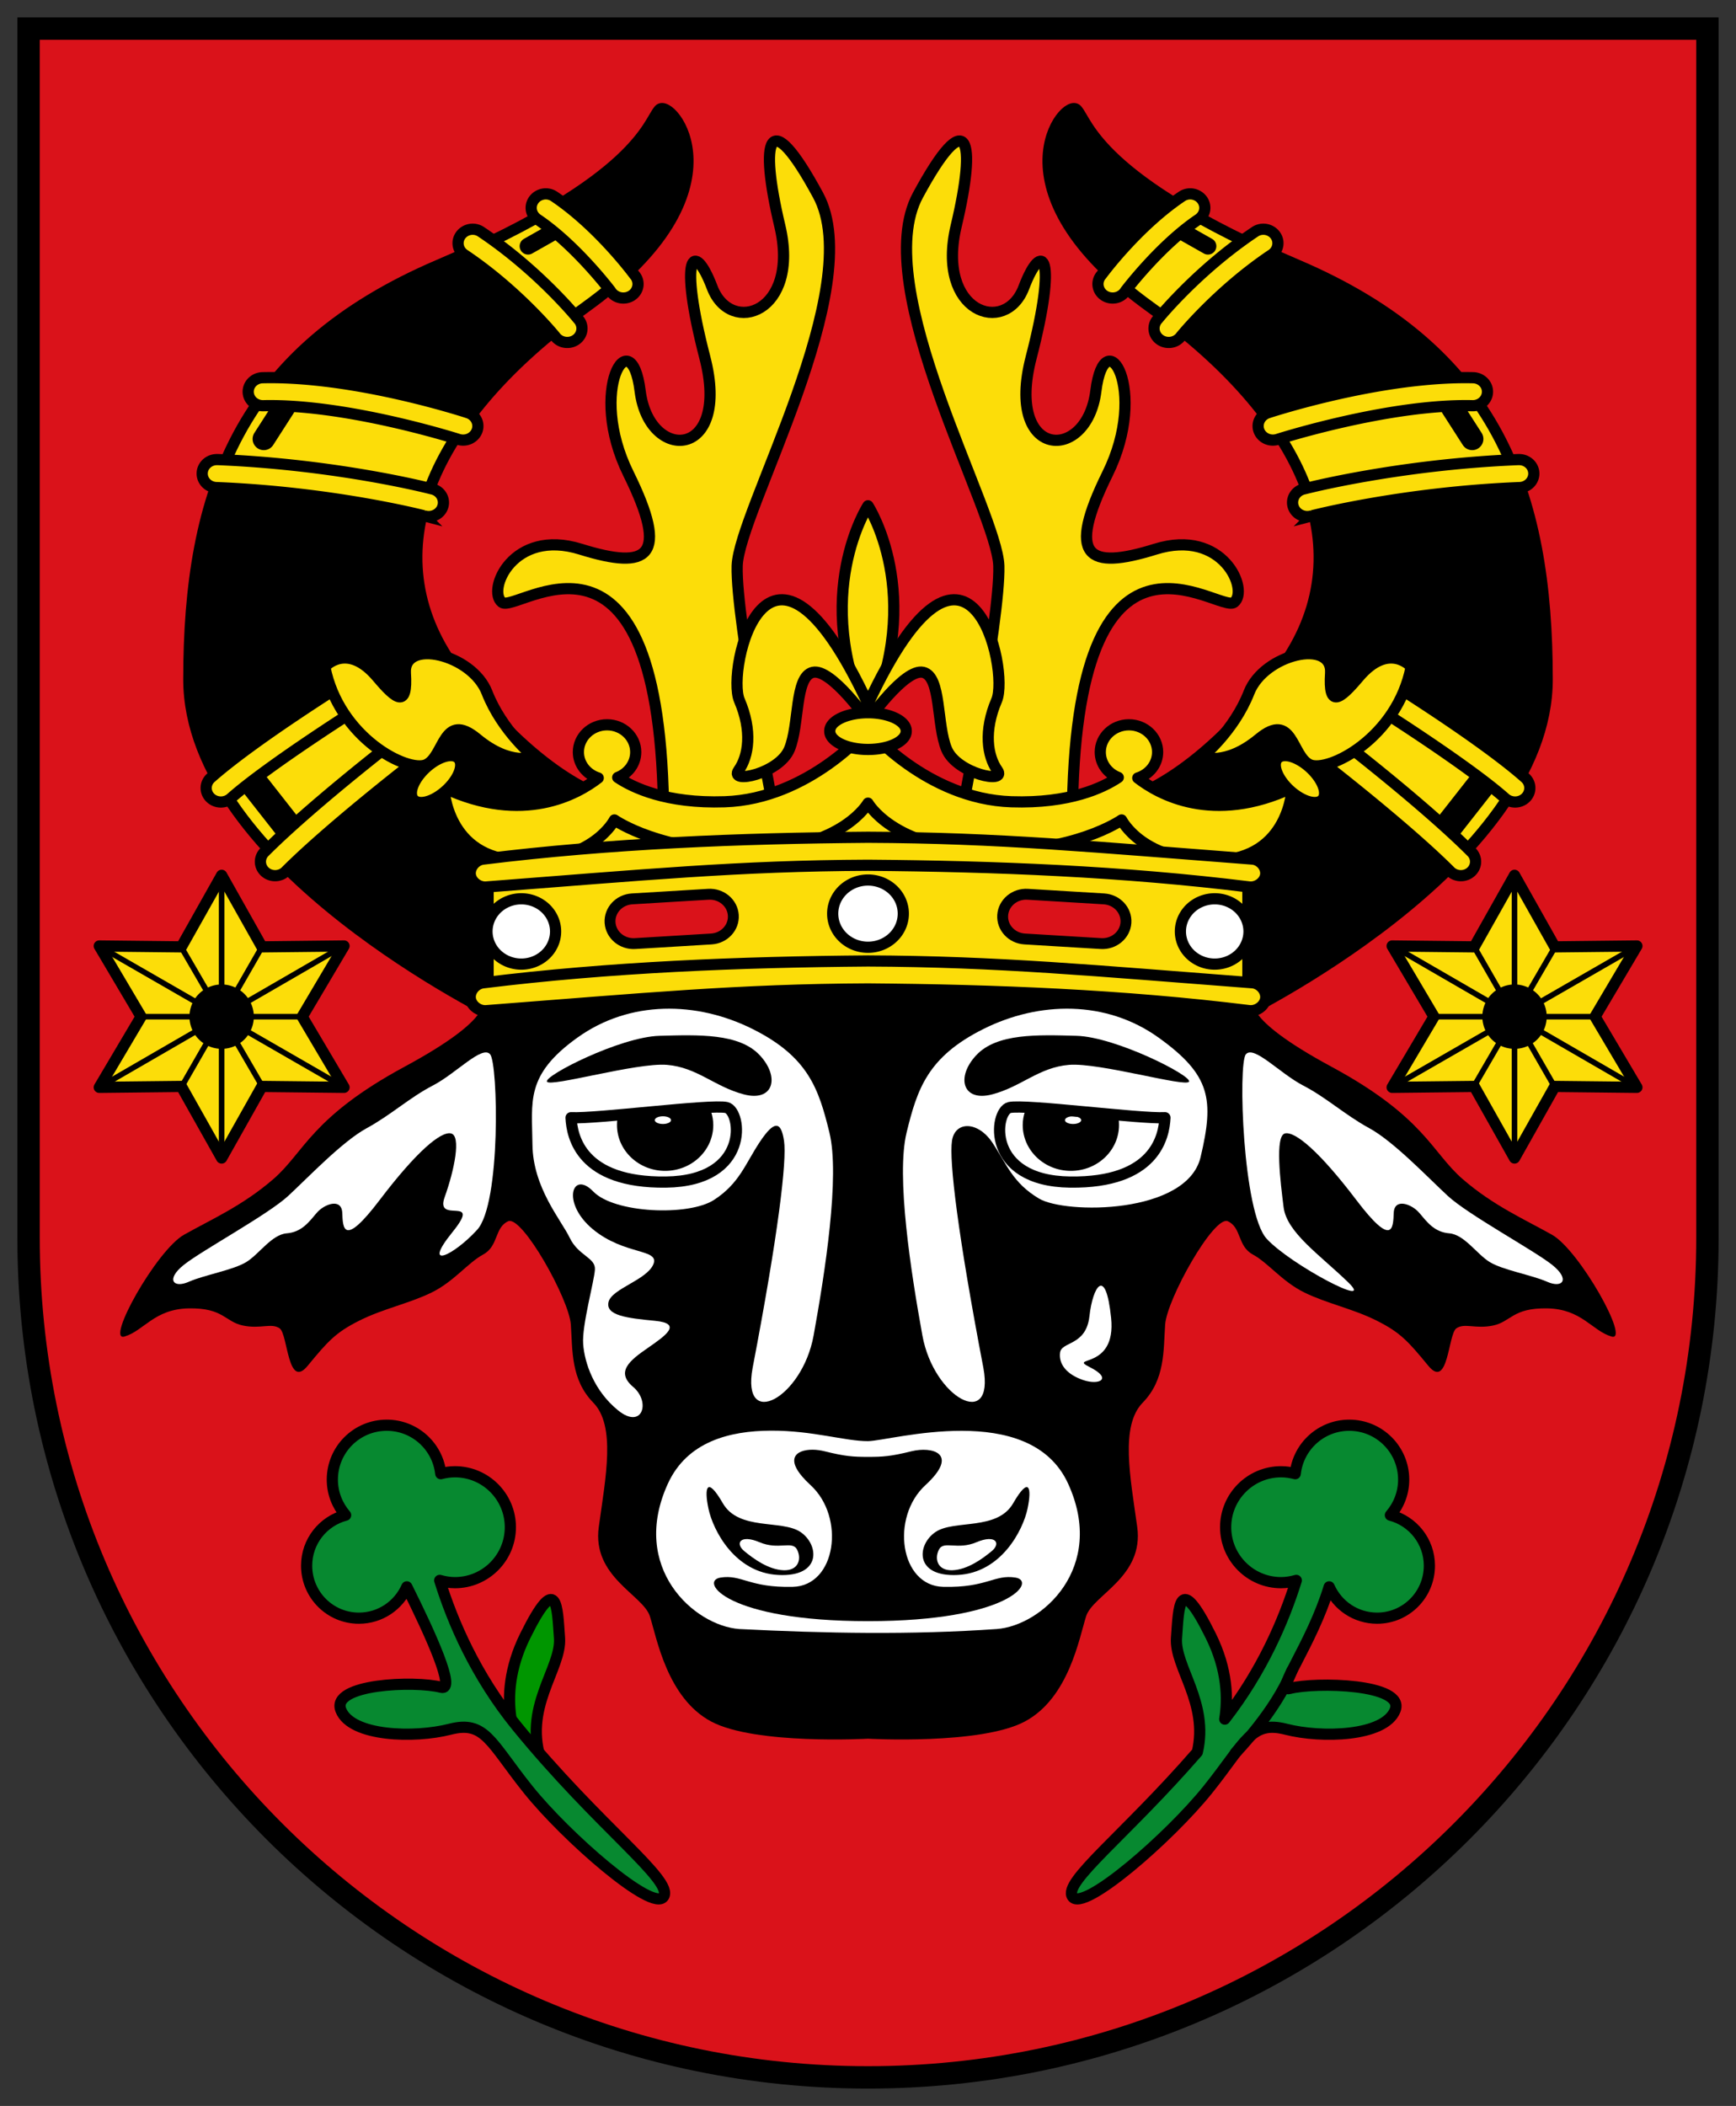 <svg height="606.382" width="500" xmlns="http://www.w3.org/2000/svg"><rect width="100%" height="100%" fill="#333333" stroke="none"/><path d="m8.224 8.224v348.158c0 133.53 108.246 241.776 241.776 241.776 133.53 0 241.776-108.246 241.776-241.776v-348.158z" fill="#da121a" stroke="#000" stroke-linecap="square" stroke-width="6.447"/><path d="m356.277 292.714s89.34-43.117 89.34-97.113c0-53.997-14.396-94.696-71.98-119.276-57.584-24.581-60.255-41.089-63.512-44.729-3.257-3.638-25.828 22.969 21.171 56.817 46.999 33.849 61.395 72.936 36.837 105.173-24.558 32.237-43.611 36.266-43.611 36.266z"/><path d="m358.394 69.575-13.337-7.153-20.218 21.155 9.738 7.253z" fill="#fcdd09"/><path d="m434.82 133.444-9.103-18.738-56.314 10.778 7.41 15.213z" fill="#fcdd09"/><path d="m421.27 245.567 13.761-16.017-35.567-26.394-12.491 14.708z" fill="#fcdd09"/><path d="m356.277 292.714s89.34-43.117 89.34-97.113c0-53.997-14.396-94.696-71.98-119.276-57.584-24.581-60.255-41.089-63.512-44.729-3.257-3.638-25.828 22.969 21.171 56.817 46.999 33.849 61.395 72.936 36.837 105.173-24.558 32.237-43.611 36.266-43.611 36.266z" fill="none" stroke="#000" stroke-linejoin="round" stroke-width="3.224"/><path d="m143.723 292.714s-89.34-43.117-89.34-97.113c0-53.997 14.396-94.696 71.98-119.276 57.584-24.581 60.255-41.089 63.512-44.729 3.257-3.638 25.828 22.969-21.171 56.817-46.999 33.849-61.395 72.936-36.837 105.173 24.558 32.237 43.611 36.266 43.611 36.266z"/><path d="m78.73 245.567-13.761-16.017 35.567-26.394 12.491 14.708z" fill="#fcdd09"/><path d="m65.18 133.444 9.103-18.738 56.314 10.778-7.41 15.213z" fill="#fcdd09"/><path d="m141.606 69.575 13.338-7.153 20.218 21.155-9.739 7.253z" fill="#fcdd09"/><path d="m143.724 292.714s-89.34-43.117-89.34-97.113c0-53.997 14.396-94.696 71.98-119.276 57.584-24.581 60.255-41.089 63.512-44.729 3.257-3.638 25.828 22.969-21.171 56.817-46.999 33.849-61.395 72.936-36.837 105.173 24.558 32.237 43.611 36.266 43.611 36.266z" fill="none" stroke="#000" stroke-linejoin="round" stroke-width="3.224"/><path d="m162.777 231.262h174.446v25.387h-174.446z" fill="#fcdd09"/><g transform="matrix(1.612 0 0 1.612 8.224 66.25)"><path d="m34.5 165.75-7.196-12.786-14.671.161 7.475-12.625-7.475-12.625 14.671.161 7.196-12.786 7.196 12.786 14.671-.161-7.475 12.625 7.475 12.625-14.671-.161z" fill="#fcdd09" stroke="#000" stroke-linecap="square" stroke-linejoin="round" stroke-width="2"/><path d="m40.25 140.5a5.75 5.75 0 1 1 -11.5 0 5.75 5.75 0 1 1 11.5 0z"/><g fill="none" stroke="#000"><path d="m20.062 140.5h29.25"/><path d="m34.5 116.312v48.625"/><path d="m13.062 152.875 42.875-24.812"/><path d="m55.75 152.75-43-24.75"/><path d="m27.25 153.188 14.438-25.125"/><path d="m27.312 128.125 14.5 24.938"/></g></g><g transform="matrix(1.612 0 0 1.612 8.224 66.25)"><path d="m34.5 165.75-7.196-12.786-14.671.161 7.475-12.625-7.475-12.625 14.671.161 7.196-12.786 7.196 12.786 14.671-.161-7.475 12.625 7.475 12.625-14.671-.161z" fill="#fcdd09" stroke="#000" stroke-linecap="square" stroke-linejoin="round" stroke-width="2" transform="matrix(-1 0 0 1 300 0)"/><path d="m40.25 140.5a5.75 5.75 0 1 1 -11.5 0 5.75 5.75 0 1 1 11.5 0z" transform="matrix(-1 0 0 1 300 0)"/><g fill="none" stroke="#000"><path d="m279.938 140.5h-29.25"/><path d="m265.5 116.313v48.625"/><path d="m286.938 152.875-42.875-24.812"/><path d="m244.25 152.75 43-24.75"/><path d="m272.75 153.188-14.438-25.125"/><path d="m272.688 128.125-14.5 24.938"/></g></g><path d="m156.11 507.693c-5.843-15.917 5.696-27.172 5.037-36.065-.659-8.893-.604-19.342-9.873-.604-9.268 18.738-1.41 32.438-1.41 32.438z" fill="#009600" stroke="#000" stroke-width="3.224"/><path d="m111.382 410.378c-8.655 0-15.665 7.01-15.665 15.665 0 3.915 1.456 7.479 3.828 10.226-6.475 1.702-11.233 7.547-11.233 14.557 0 8.34 6.72 15.111 15.061 15.111 6.174 0 11.457-3.706 13.801-9.017 6.911 13.859 14.248 30.05 9.873 28.913-7.538-1.96-31.878-1.014-28.862 6.597 3.016 7.613 21.201 8.106 31.381 5.492 10.18-2.616 11.663 3.778 22.566 17.377 10.902 13.598 35.915 35.467 38.986 30.826 3.072-4.64-18.695-20.166-42.26-49.061-11.867-14.55-18.527-30.129-22.213-42.008 1.392.4 2.863.654 4.382.654 8.812 0 15.967-7.155 15.967-15.967 0-8.812-7.155-15.967-15.967-15.967-1.416 0-2.773.208-4.08.553-.85-7.853-7.486-13.952-15.564-13.952z" fill="#078930" stroke="#000" stroke-linejoin="round" stroke-width="3.224"/><path d="m388.618 410.378c-8.079 0-14.714 6.099-15.564 13.952-1.307-.345-2.664-.553-4.08-.553-8.812 0-15.967 7.155-15.967 15.967 0 8.812 7.155 15.967 15.967 15.967 1.519 0 2.99-.255 4.382-.654-3.513 11.32-9.755 25.996-20.601 39.943.947-5.804.817-14.176-4.03-23.976-9.268-18.738-9.214-8.288-9.873.604-.614 8.288 9.362 18.639 5.994 32.891-20.974 24.113-38.759 37.385-35.964 41.606 3.072 4.641 28.084-17.229 38.986-30.826 10.902-13.599 12.386-19.993 22.566-17.377 10.18 2.614 28.364 2.121 31.381-5.492 3.016-7.611-22.886-8.206-30.424-6.246-4.375 1.138 6.375-12.627 11.434-29.265 2.344 5.311 7.627 9.017 13.801 9.017 8.34 0 15.061-6.771 15.061-15.111 0-7.01-4.757-12.854-11.233-14.557 2.372-2.747 3.828-6.31 3.828-10.226 0-8.656-7.01-15.665-15.665-15.665z" fill="#078930" stroke="#000" stroke-linejoin="round" stroke-width="3.224"/><path d="m250 280.826-111.252 7.002s4.739 4.763-22.176 19.292c-26.916 14.528-28.932 24.685-37.842 32.387-8.911 7.703-17.778 11.549-25.722 16.018-7.944 4.47-22.737 30.959-17.148 29.315 5.589-1.642 8.567-7.935 18.524-8.109s10.415 3.856 15.56 4.937c5.145 1.08 8.17-.83 10.585.806 2.415 1.634 2.28 17.843 8.098 10.778 5.818-7.065 8.042-9.571 14.872-12.995 6.831-3.424 14.264-4.903 20.747-8.059 6.483-3.158 10.469-8.573 14.925-10.981 4.456-2.408 3.224-7.79 7.198-9.57 3.974-1.781 17.53 22.356 18.048 29.767.518 7.413-.064 15.778 6.457 22.466 6.521 6.688 3.595 21.344 1.588 35.762-2.007 14.418 12.746 19.577 14.714 25.739 1.968 6.162 4.952 23.562 17.677 30.324 12.725 6.76 45.146 4.935 45.146 4.935s32.421 1.825 45.146-4.935c12.725-6.762 15.71-24.162 17.677-30.324 1.968-6.162 16.721-11.322 14.714-25.739-2.007-14.418-4.934-29.074 1.588-35.762 6.521-6.688 5.94-15.053 6.457-22.466.518-7.411 14.074-31.549 18.048-29.767 3.974 1.779 2.742 7.161 7.198 9.57 4.456 2.408 8.442 7.824 14.925 10.981 6.483 3.156 13.917 4.636 20.747 8.059s9.055 5.93 14.872 12.995c5.818 7.065 5.683-9.144 8.098-10.778 2.415-1.636 5.44.274 10.585-.806 5.145-1.082 5.603-5.111 15.56-4.937 9.957.174 12.936 6.467 18.524 8.109 5.589 1.644-9.204-24.845-17.148-29.315-7.944-4.47-16.812-8.316-25.722-16.018-8.911-7.701-10.927-17.859-37.842-32.387-26.916-14.529-22.176-19.292-22.176-19.292z"/><path d="m124.67 312.56c-6.732 3.491-12.025 8.457-19.054 12.29-7.028 3.831-16.731 14.058-22.6 19.492-5.868 5.435-24.916 15.728-30.115 19.897-5.199 4.168-2.965 6.805 1.482 4.836 4.447-1.97 12.802-3.369 16.566-5.691 3.764-2.323 7.293-7.913 11.644-8.261 4.351-.348 6.47-3.356 8.627-5.893 2.157-2.539 7.18-4.384 7.357 0 .177 4.383.286 10.118 10.797-3.728 10.511-13.844 17.594-19.829 20.535-19.141 2.941.688 1.005 10.401-1.852 18.385-2.857 7.985 11.114-.932 2.223 10.074-8.891 11.007.261 6.81 7.145-.704 6.884-7.516 6.028-47.741 3.758-50.522s-9.781 5.475-16.513 8.967z" fill="#fff"/><path d="m166.323 298.758c-15.087 10.814-13.08 18.354-12.967 30.777.113 12.422 8.25 21.716 10.744 26.897 2.494 5.182 7.458 5.656 7.251 9.118-.207 3.461-3.785 16.067-3.387 21.457.397 5.392 3.076 13.425 10.056 19.091 6.98 5.664 9.481-2.408 4.34-6.75-5.141-4.342-.971-7.635 4.234-11.231 5.205-3.598 10.07-7.039 2.011-7.808-8.058-.769-14.222-1.531-13.338-5.39.884-3.859 11.013-6.33 12.914-10.88 1.901-4.55-8.34-2.534-17.466-10.124-9.126-7.59-5.905-17.113.159-10.83s27.461 7.147 34.773 2.418c7.311-4.728 9.014-10.404 13.179-16.673 4.164-6.267 6.124-6.086 6.986-.351.863 5.735-1.678 26.939-9.05 65.43-3.281 18.078 14.289 8.718 17.572-9.368 3.282-18.088 7.621-45.86 4.552-58.429-3.07-12.571-6.073-21.799-22.123-29.819-16.05-8.021-35.352-8.346-50.439 2.468z" fill="#fff"/><path d="m189.928 298.255c-11.272.303-33.29 11.504-32.391 13.196.899 1.692 25.852-5.553 34.561-4.836 8.709.717 13.7 6.297 22.176 8.512 8.476 2.216 10.472-4.934 4.552-11.283-5.92-6.347-17.626-5.895-28.898-5.59z"/><path d="m202.049 319.814c-7.204-.016-17.214.522-23.976 1.007-.254.998-.37 2.05-.37 3.122 0 7.289 6.208 13.198 13.867 13.198 7.658 0 13.867-5.909 13.867-13.198 0-1.406-.26-2.758-.688-4.03-.887-.032-1.682-.097-2.699-.097z"/><path d="m164.471 321.829c7.145.403 40.414-3.96 44.776-2.922 4.361 1.038 6.986 21.155-17.466 21.458-24.452.301-27.045-13.096-27.31-18.536z" fill="none" stroke="#000" stroke-linejoin="round" stroke-width="3.224"/><path d="m193.263 322.532a2.329 1.108 0 1 1 -4.658 0 2.329 1.108 0 1 1 4.658 0z" fill="#fff"/><path d="m222.055 411.94c-11.94.048-24.153 3.153-29.692 15.263-11.078 24.22 7.557 40.889 20.535 41.856 24.663 1.254 49.746 1.718 74.203 0 12.979-.967 31.613-17.637 20.535-41.856-11.078-24.22-51.118-12.276-57.637-12.24-6.519.032-16.006-3.075-27.945-3.022z" fill="#fff"/><path d="m234.069 417.43c-4.901-.032-8.728 2.75-.582 10.226 10.025 9.2 7.388 28.979-5.187 29.265-12.575.285-14.667-3.652-20.8-2.669-6.133.983 1.591 12.542 42.5 12.542s48.633-11.559 42.5-12.542c-6.133-.983-8.225 2.955-20.8 2.669-12.575-.285-15.212-20.064-5.187-29.265 10.025-9.202 1.927-11.246-4.022-9.773-5.949 1.475-8.289 1.612-12.491 1.612s-6.541-.129-12.491-1.612c-1.116-.276-2.309-.446-3.44-.453z"/><path d="m208.188 432.844c-4.606-7.987-5.428-4.487-4.128 1.612 1.3 6.098 7.517 18.409 20.112 19.039 12.595.63 11.751-8.789 6.351-12.39-5.4-3.601-17.729-.276-22.335-8.261z"/><path d="m218.773 444.075c-5.523-2.34-7.142.271-4.446 2.519 2.696 2.249 7.007 5.361 11.326 5.54 4.319.179 5.3-3.249 3.917-5.943-1.384-2.695-5.274.226-10.797-2.116z" fill="#fff"/><path d="m291.812 432.844c4.606-7.987 5.428-4.487 4.128 1.612-1.3 6.098-7.517 18.409-20.112 19.039-12.595.63-11.751-8.789-6.351-12.39 5.4-3.601 17.729-.276 22.335-8.261z"/><path d="m281.227 444.075c5.523-2.34 7.142.271 4.446 2.519-2.696 2.249-7.007 5.361-11.326 5.54-4.319.179-5.3-3.249-3.917-5.943 1.384-2.695 5.274.226 10.797-2.116z" fill="#fff"/><path d="m375.33 312.56c6.732 3.491 12.025 8.457 19.054 12.29 7.028 3.831 16.731 14.058 22.6 19.492 5.868 5.435 24.916 15.728 30.115 19.897 5.199 4.168 2.965 6.805-1.482 4.836-4.447-1.97-12.802-3.369-16.566-5.691-3.764-2.323-7.293-7.913-11.644-8.261-4.351-.348-6.47-3.356-8.627-5.893-2.157-2.539-7.18-4.384-7.357 0-.177 4.383-.286 10.118-10.797-3.728-10.511-13.844-17.594-19.829-20.535-19.141-2.941.688-1.304 13.962-.393 21.234.911 7.273 10.293 13.599 18.585 21.615 8.292 8.014-16.578-5.016-23.462-12.53-6.884-7.516-8.273-50.306-6.003-53.086 2.27-2.78 9.781 5.475 16.513 8.967z" fill="#fff"/><path d="m333.677 298.758c15.087 10.814 16.03 17.85 12.12 34.403-3.91 16.554-38.99 16.488-46.575 11.937-7.585-4.55-9.226-9.8-13.39-16.068-4.164-6.267-10.781-6.288-11.644-.553-.863 5.735 1.678 26.939 9.05 65.43 3.281 18.078-14.289 8.718-17.572-9.368-3.282-18.088-7.621-45.86-4.552-58.429 3.07-12.571 6.073-21.799 22.123-29.819 16.05-8.021 35.352-8.346 50.439 2.468z" fill="#fff"/><path d="m310.072 298.255c11.272.303 33.29 11.504 32.391 13.196s-25.852-5.553-34.561-4.836c-8.709.717-13.7 6.297-22.176 8.512-8.476 2.216-10.472-4.934-4.552-11.283 5.92-6.347 17.626-5.895 28.898-5.59z"/><path d="m297.951 319.814c7.204-.016 17.214.522 23.976 1.007.254.998.37 2.05.37 3.122 0 7.289-6.208 13.198-13.867 13.198-7.658 0-13.867-5.909-13.867-13.198 0-1.406.26-2.758.688-4.03.887-.032 1.682-.097 2.699-.097z"/><path d="m306.737 322.532a2.329 1.108 0 1 0 4.658 0 2.329 1.108 0 1 0 -4.658 0z" fill="#fff"/><path d="m313.776 378.997c-.965 8.625-8.06 7.184-8.468 10.5-.408 3.316 1.926 6.243 6.622 7.858 4.695 1.615 8.595-.361 1.987-3.68-6.608-3.319 7.658.996 6.105-14.173-1.552-15.169-5.28-9.128-6.245-.505z" fill="#fff"/><g stroke="#000"><path d="m140.579 248.826h218.843v35.617h-218.843z" fill="#fcdd09" stroke-width="3.224"/><path d="m139.119 282.993c-2.203.276-3.944 2.435-3.653 4.532.291 2.097 2.561 3.754 4.764 3.477 45.181-3.467 72.478-6.094 109.77-6.246 36.611.293 73.402 1.741 109.77 6.246 2.203.277 4.473-1.38 4.764-3.477.291-2.097-1.449-4.257-3.653-4.532-45.618-3.486-73.255-6.148-110.881-6.296-36.992.295-74.143 1.757-110.881 6.296z" fill="#fcdd09" stroke-width="3.224"/><path d="m191.146 235.896c-.423-95.099-42.183-59.027-46.575-62.459-4.393-3.432 3.102-21.404 22.653-15.312s25.669 2.371 13.761-21.76c-11.908-24.131.798-44.542 3.387-23.775 2.589 20.769 26.252 19.745 18.63-9.671-7.621-29.416-3.213-34.148 2.117-20.148 5.33 14 25.405 7.253 19.477-17.73-5.928-24.984-3.387-35.461 11.009-8.865 14.396 26.595-22.864 91.069-23.288 106.785-.423 15.715 11.432 74.951 11.432 74.951z" fill="#fcdd09" stroke-width="3.224"/><path d="m308.854 235.896c.423-95.099 42.183-59.027 46.575-62.459 4.393-3.432-3.102-21.404-22.653-15.312s-25.669 2.371-13.761-21.76c11.908-24.131-.798-44.542-3.387-23.775-2.589 20.769-26.252 19.745-18.63-9.671 7.621-29.416 3.213-34.148-2.117-20.148-5.33 14-25.405 7.253-19.477-17.73 5.928-24.984 3.387-35.461-11.009-8.865-14.396 26.595 22.864 91.069 23.288 106.785.423 15.715-11.432 74.951-11.432 74.951z" fill="#fcdd09" stroke-width="3.224"/><path d="m174.844 208.697c-4.56 0-8.257 3.519-8.257 7.858 0 3.491 2.408 6.43 5.716 7.455-5.992 4.652-21.623 13.531-44.458 2.821 0 0 .635 20.349 21.806 20.954 21.171.604 27.31-11.686 27.31-11.686s13.761 9.671 39.801 8.865c26.04-.806 33.238-13.701 33.238-13.701s7.198 12.895 33.238 13.701c26.04.806 39.801-8.865 39.801-8.865s6.139 12.29 27.31 11.686c21.171-.604 21.806-20.954 21.806-20.954-22.835 10.711-38.467 1.831-44.458-2.821 3.308-1.025 5.716-3.964 5.716-7.455 0-4.339-3.697-7.858-8.257-7.858-4.56 0-8.257 3.519-8.257 7.858 0 3.309 2.144 6.146 5.187 7.303-4.355 2.921-13.98 7.56-30.803 7.002-24.346-.806-41.283-20.954-41.283-20.954s-16.936 20.148-41.283 20.954c-16.823.558-26.448-4.081-30.803-7.002 3.043-1.157 5.187-3.994 5.187-7.303 0-4.339-3.697-7.858-8.257-7.858z" fill="#fcdd09" stroke-linecap="round" stroke-linejoin="round" stroke-width="3.224"/><path d="m139.119 247.376c-2.203.276-3.944 2.436-3.653 4.532.291 2.097 2.561 3.754 4.764 3.477 45.181-3.467 72.478-6.094 109.77-6.246 36.611.293 73.402 1.741 109.77 6.246 2.203.277 4.473-1.38 4.764-3.477.291-2.097-1.449-4.257-3.653-4.532-45.618-3.486-73.255-6.148-110.881-6.296-36.992.295-74.143 1.757-110.881 6.296z" fill="#fcdd09" stroke-width="3.224"/><path d="m160.023 268.202a9.88 9.403 0 1 1 -19.76 0 9.88 9.403 0 1 1 19.76 0z" fill="#fff" stroke-linecap="round" stroke-linejoin="round" stroke-width="3.224"/><path d="m260.171 263.074a10.171 9.68 0 1 1 -20.342 0 10.171 9.68 0 1 1 20.342 0z" fill="#fff" stroke-linecap="round" stroke-linejoin="round" stroke-width="3.224"/><path d="m182.044 258.825c-3.734.226-6.569 3.29-6.332 6.844.237 3.554 3.456 6.251 7.19 6.025l21.973-1.327c3.734-.226 6.569-3.29 6.332-6.844-.237-3.553-3.456-6.251-7.19-6.025z" fill="#da121a" stroke-width="3.134"/><path d="m339.977 268.202a9.88 9.403 0 1 0 19.76 0 9.88 9.403 0 1 0 -19.76 0z" fill="#fff" stroke-linecap="round" stroke-linejoin="round" stroke-width="3.224"/><path d="m317.956 258.825c3.734.226 6.569 3.29 6.332 6.844-.237 3.554-3.456 6.251-7.19 6.025l-21.973-1.327c-3.734-.226-6.569-3.29-6.332-6.844.237-3.553 3.456-6.251 7.19-6.025z" fill="#da121a" stroke-width="3.134"/><path d="m250 145.633s-16.725 25.588 0 61.854c16.725-36.266 0-61.854 0-61.854z" fill="#fcdd09" stroke-linejoin="round" stroke-width="3.224"/><path d="m250 202.652c-29.019-62.098-40.828-9.797-37.049-1.007 3.78 8.789 2.679 16.091-.212 20.148-2.891 4.057 11.644 1.007 14.608-6.044 2.964-7.052 1.482-20.954 6.775-22.163 5.293-1.209 15.878 13.902 15.878 13.902s.688-3.362 0-4.836z" fill="#fcdd09" stroke-width="3.224"/><path d="m250 202.652c29.019-62.098 40.828-9.797 37.049-1.007-3.78 8.789-2.679 16.091.212 20.148s-11.644 1.007-14.608-6.044-1.482-20.954-6.775-22.163c-5.293-1.209-15.878 13.902-15.878 13.902s-.688-3.362 0-4.836z" fill="#fcdd09" stroke-width="3.224"/><path d="m261.009 210.51a11.009 5.238 0 1 1 -22.017 0 11.009 5.238 0 1 1 22.017 0z" fill="#fcdd09" stroke-linecap="round" stroke-width="3.224"/><path d="m136.261 65.999a4.235 4.03 0 0 0 -2.488 7.353c15.465 10.361 26.093 23.473 26.093 23.473a4.235 4.03 0 1 0 6.669-4.937s-11.178-13.886-27.892-25.083a4.235 4.03 0 0 0 -2.382-.806z" fill="#fcdd09" stroke-width="3.224"/><path d="m159.39 66.755-7.304 4.13" fill="none" stroke-linecap="round" stroke-width="4.836"/><path d="m157.379 55.823a4.235 4.03 0 0 0 -2.54 7.355c11.179 7.56 21.012 20.601 21.012 20.601a4.235 4.03 0 1 0 6.88-4.634s-10.068-13.755-23.023-22.516a4.235 4.03 0 0 0 -2.329-.806z" fill="#fcdd09" stroke-width="3.224"/><path d="m62.375 132.336a4.235 4.03 0 0 0 .106 8.059c33.799 1.389 59.595 8.109 59.595 8.109a4.235 4.03 0 1 0 2.223-7.756s-26.707-6.981-61.501-8.412a4.235 4.03 0 0 0 -.423 0z" fill="#fcdd09" stroke-width="3.224"/><path d="m81.799 117.326-5.822 9.067" fill="none" stroke-linecap="round" stroke-width="6.447"/><path d="m75.66 108.762a4.235 4.031 0 1 0 .212 8.059c24.093-.574 56.102 9.671 56.102 9.671a4.251 4.046 0 1 0 2.752-7.656s-32.35-10.709-59.066-10.074z" fill="#fcdd09" stroke-width="3.224"/><path d="m84.869 240.53-13.126-16.723" fill="none" stroke-width="8.059"/><path d="m102.6 195.349a4.235 4.03 0 0 0 -2.276.704s-26.936 16.716-39.483 27.804a4.235 4.03 0 1 0 5.716 5.944c11.164-9.866 38.425-26.998 38.425-26.998a4.235 4.03 0 0 0 -2.382-7.455z" fill="#fcdd09" stroke-width="3.224"/><path d="m114.879 213.482a4.235 4.03 0 0 0 -2.646.957s-22.843 17.69-35.937 30.775a4.235 4.03 0 1 0 6.139 5.542c12.31-12.302 35.196-30.071 35.196-30.071a4.235 4.03 0 0 0 -2.752-7.203z" fill="#fcdd09" stroke-width="3.224"/><path d="m93.549 191.974c4.022 20.551 23.923 30.625 29.215 28.207 5.293-2.418 4.869-15.514 14.608-7.455s16.363 5.185 16.363 5.185-9.132-7.41-13.473-18.522c-4.341-11.112-24.149-15.651-23.503-5.556.646 10.093-2.545 7.693-8.084 1.14-8.722-10.321-15.127-3-15.127-3z" fill="#fcdd09" stroke-linecap="round" stroke-width="3.224"/><path d="m131.943 218.278a4.377 8.771 47.359 1 1 -12.702 12.089 4.377 8.771 47.359 1 1 12.702-12.089z" fill="#fcdd09" stroke-linecap="round" stroke-linejoin="round" stroke-width="3.224"/><path d="m368.057 218.278a8.771 4.377 42.641 1 0 12.702 12.089 8.771 4.377 42.641 1 0 -12.702-12.089z" fill="#fcdd09" stroke-linecap="round" stroke-linejoin="round" stroke-width="3.224"/><path d="m363.739 65.999a4.235 4.03 0 0 1 2.488 7.353c-15.465 10.361-26.093 23.473-26.093 23.473a4.235 4.03 0 1 1 -6.669-4.937s11.178-13.886 27.892-25.083a4.235 4.03 0 0 1 2.382-.806z" fill="#fcdd09" stroke-width="3.224"/><path d="m340.61 66.755 7.304 4.13" fill="none" stroke-linecap="round" stroke-width="4.836"/><path d="m342.621 55.823a4.235 4.03 0 0 1 2.54 7.355c-11.179 7.56-21.012 20.601-21.012 20.601a4.235 4.03 0 1 1 -6.88-4.634s10.068-13.755 23.023-22.516a4.235 4.03 0 0 1 2.329-.806z" fill="#fcdd09" stroke-width="3.224"/><path d="m437.625 132.336a4.235 4.03 0 0 1 -.106 8.059c-33.799 1.389-59.595 8.109-59.595 8.109a4.235 4.03 0 1 1 -2.223-7.756s26.707-6.981 61.501-8.412a4.235 4.03 0 0 1 .423 0z" fill="#fcdd09" stroke-width="3.224"/><path d="m418.201 117.326 5.822 9.067" fill="none" stroke-linecap="round" stroke-width="6.447"/><path d="m424.34 108.762a4.235 4.031 0 0 1 -.212 8.059c-24.093-.574-56.102 9.671-56.102 9.671a4.251 4.046 0 1 1 -2.752-7.656s32.35-10.709 59.066-10.074z" fill="#fcdd09" stroke-width="3.224"/><path d="m415.131 240.53 13.126-16.723" fill="none" stroke-width="8.059"/><path d="m397.4 195.349a4.235 4.03 0 0 1 2.276.704s26.936 16.716 39.483 27.804a4.235 4.03 0 1 1 -5.716 5.944c-11.164-9.866-38.425-26.998-38.425-26.998a4.235 4.03 0 0 1 2.382-7.455z" fill="#fcdd09" stroke-width="3.224"/><path d="m385.121 213.482a4.235 4.03 0 0 1 2.646.957s22.843 17.69 35.937 30.775a4.235 4.03 0 1 1 -6.139 5.542c-12.31-12.302-35.196-30.071-35.196-30.071a4.235 4.03 0 0 1 2.752-7.203z" fill="#fcdd09" stroke-width="3.224"/><path d="m406.451 191.974c-4.022 20.551-23.923 30.625-29.215 28.207s-4.869-15.514-14.608-7.455c-9.739 8.059-16.363 5.185-16.363 5.185s9.132-7.41 13.473-18.522c4.341-11.112 24.149-15.651 23.503-5.556-.646 10.093 2.545 7.693 8.084 1.14 8.722-10.321 15.127-3 15.127-3z" fill="#fcdd09" stroke-linecap="round" stroke-width="3.224"/><path d="m335.529 321.829c-7.145.403-40.414-3.96-44.776-2.922-4.361 1.038-6.986 21.155 17.466 21.458 24.452.301 27.045-13.096 27.31-18.536z" fill="none" stroke-linejoin="round" stroke-width="3.224"/><path d="m372.087 481.049c-4.559 11.683-16.241 23.649-16.241 23.649" fill="none" stroke-linecap="round" stroke-width="3.224"/></g></svg>